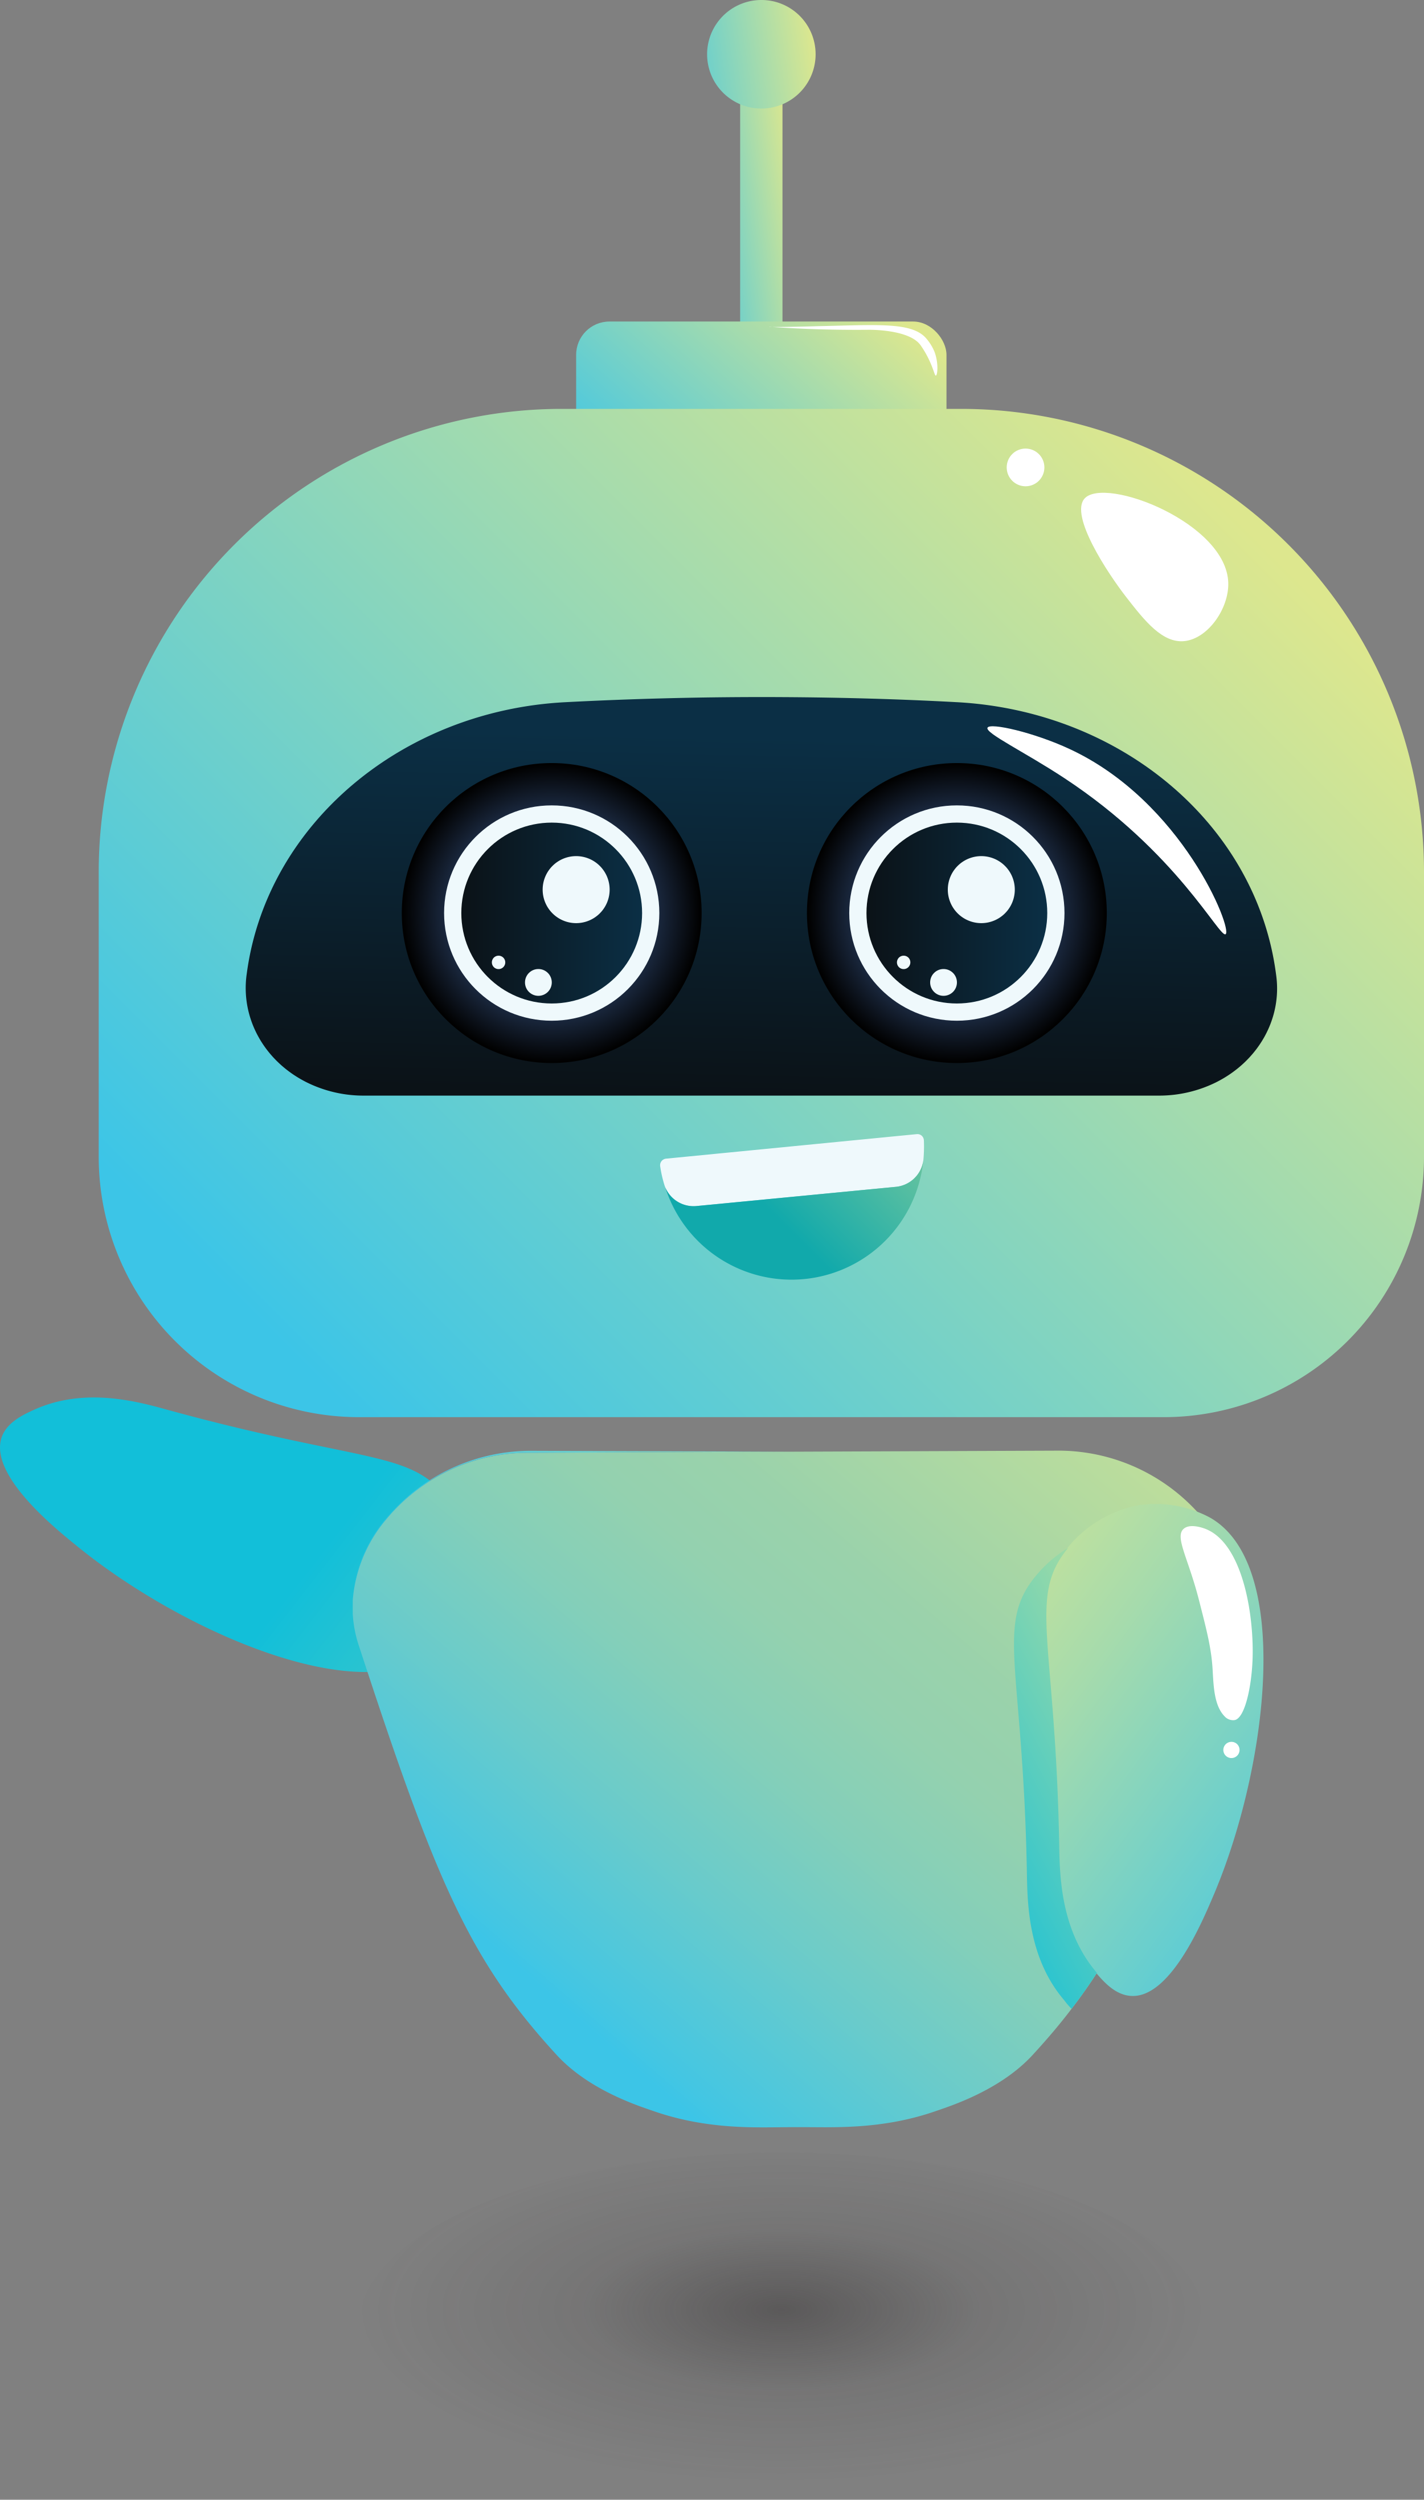 <svg xmlns="http://www.w3.org/2000/svg" xmlns:xlink="http://www.w3.org/1999/xlink" viewBox="0 0 193.45 339.43">
  <rect x="0" y="0" width="193.45" height="339.43" fill="#808080" stroke="none"/>
  <defs>
    <style>
      .cls-1 {
        isolation: isolate;
      }

      .cls-2 {
        fill: #fff;
      }

      .cls-3 {
        fill: url(#Áåçûìÿííûé_ãðàäèåíò_37);
      }

      .cls-4 {
        fill: url(#Áåçûìÿííûé_ãðàäèåíò_6);
      }

      .cls-5 {
        fill: url(#Áåçûìÿííûé_ãðàäèåíò_6-2);
      }

      .cls-6 {
        fill: url(#Áåçûìÿííûé_ãðàäèåíò_6-3);
      }

      .cls-7 {
        fill: url(#Áåçûìÿííûé_ãðàäèåíò_12);
      }

      .cls-11, .cls-8 {
        mix-blend-mode: screen;
      }

      .cls-8 {
        fill: url(#Áåçûìÿííûé_ãðàäèåíò_18);
      }

      .cls-9 {
        fill: #eff9fc;
      }

      .cls-10 {
        fill: url(#Áåçûìÿííûé_ãðàäèåíò_12-2);
      }

      .cls-11 {
        fill: url(#Áåçûìÿííûé_ãðàäèåíò_18-2);
      }

      .cls-12 {
        fill: url(#Áåçûìÿííûé_ãðàäèåíò_12-3);
      }

      .cls-13 {
        fill: url(#Áåçûìÿííûé_ãðàäèåíò_6-4);
      }

      .cls-14 {
        fill: url(#Áåçûìÿííûé_ãðàäèåíò_28);
      }

      .cls-15 {
        fill: url(#Áåçûìÿííûé_ãðàäèåíò_49);
      }

      .cls-16 {
        fill: url(#Áåçûìÿííûé_ãðàäèåíò_6-5);
      }

      .cls-17 {
        fill: url(#Áåçûìÿííûé_ãðàäèåíò_38);
      }

      .cls-18 {
        fill: url(#Áåçûìÿííûé_ãðàäèåíò_37-2);
      }

      .cls-19 {
        fill: url(#radial-gradient);
      }
    </style>
    <linearGradient id="Áåçûìÿííûé_ãðàäèåíò_37" data-name="Áåçûìÿííûé ãðàäèåíò 37" x1="-2391.26" y1="-2818.87" x2="-2298.66" y2="-2913.87" gradientTransform="translate(-2495.74 2899.56) rotate(83.59)" gradientUnits="userSpaceOnUse">
      <stop offset="0.04" stop-color="#12bfd9"/>
      <stop offset="1" stop-color="#dde78e"/>
    </linearGradient>
    <linearGradient id="Áåçûìÿííûé_ãðàäèåíò_6" data-name="Áåçûìÿííûé ãðàäèåíò 6" x1="91.71" y1="30.46" x2="108.96" y2="27.94" gradientUnits="userSpaceOnUse">
      <stop offset="0.04" stop-color="#3cc5e7"/>
      <stop offset="1" stop-color="#dde78e"/>
    </linearGradient>
    <linearGradient id="Áåçûìÿííûé_ãðàäèåíò_6-2" x1="87.09" y1="74.5" x2="118.12" y2="39.47" xlink:href="#Áåçûìÿííûé_ãðàäèåíò_6"/>
    <linearGradient id="Áåçûìÿííûé_ãðàäèåíò_6-3" x1="40.54" y1="194.99" x2="166.72" y2="68.81" xlink:href="#Áåçûìÿííûé_ãðàäèåíò_6"/>
    <linearGradient id="Áåçûìÿííûé_ãðàäèåíò_12" data-name="Áåçûìÿííûé ãðàäèåíò 12" x1="103.11" y1="148.6" x2="104.19" y2="100.09" gradientUnits="userSpaceOnUse">
      <stop offset="0" stop-color="#0b1217"/>
      <stop offset="1" stop-color="#0b2f45"/>
    </linearGradient>
    <radialGradient id="Áåçûìÿííûé_ãðàäèåíò_18" data-name="Áåçûìÿííûé ãðàäèåíò 18" cx="74.95" cy="123.98" r="20.16" gradientUnits="userSpaceOnUse">
      <stop offset="0.13" stop-color="#4d78bc"/>
      <stop offset="1" stop-color="#010101"/>
    </radialGradient>
    <linearGradient id="Áåçûìÿííûé_ãðàäèåíò_12-2" x1="62.67" y1="123.98" x2="87.24" y2="123.98" xlink:href="#Áåçûìÿííûé_ãðàäèåíò_12"/>
    <radialGradient id="Áåçûìÿííûé_ãðàäèåíò_18-2" cx="129.99" cy="123.98" r="20.16" xlink:href="#Áåçûìÿííûé_ãðàäèåíò_18"/>
    <linearGradient id="Áåçûìÿííûé_ãðàäèåíò_12-3" x1="117.71" y1="123.98" x2="142.27" y2="123.98" xlink:href="#Áåçûìÿííûé_ãðàäèåíò_12"/>
    <linearGradient id="Áåçûìÿííûé_ãðàäèåíò_6-4" x1="87.92" y1="9.63" x2="110.75" y2="6.3" xlink:href="#Áåçûìÿííûé_ãðàäèåíò_6"/>
    <linearGradient id="Áåçûìÿííûé_ãðàäèåíò_28" data-name="Áåçûìÿííûé ãðàäèåíò 28" x1="102.69" y1="167.44" x2="137.81" y2="132.32" gradientUnits="userSpaceOnUse">
      <stop offset="0.07" stop-color="#11a9ab"/>
      <stop offset="1" stop-color="#dde78e"/>
    </linearGradient>
    <linearGradient id="Áåçûìÿííûé_ãðàäèåíò_49" data-name="Áåçûìÿííûé ãðàäèåíò 49" x1="69.52" y1="274.02" x2="162.57" y2="165.36" gradientUnits="userSpaceOnUse">
      <stop offset="0.04" stop-color="#3cc5e7"/>
      <stop offset="0.06" stop-color="#43c6e3"/>
      <stop offset="0.21" stop-color="#69cbcb"/>
      <stop offset="0.34" stop-color="#84cfb9"/>
      <stop offset="0.45" stop-color="#94d1af"/>
      <stop offset="0.54" stop-color="#9ad2ab"/>
      <stop offset="0.85" stop-color="#c5e098"/>
      <stop offset="1" stop-color="#dde78e"/>
    </linearGradient>
    <linearGradient id="Áåçûìÿííûé_ãðàäèåíò_6-5" x1="64.59" y1="219.85" x2="120.55" y2="154.5" xlink:href="#Áåçûìÿííûé_ãðàäèåíò_6"/>
    <linearGradient id="Áåçûìÿííûé_ãðàäèåíò_38" data-name="Áåçûìÿííûé ãðàäèåíò 38" x1="-5579.07" y1="-165.76" x2="-5502.52" y2="-205.65" gradientTransform="matrix(-0.99, -0.15, -0.15, 0.99, -5355.58, -417.99)" gradientUnits="userSpaceOnUse">
      <stop offset="0.04" stop-color="#3cc5e7"/>
      <stop offset="0.26" stop-color="#67cecf"/>
      <stop offset="0.61" stop-color="#a6dbac"/>
      <stop offset="0.87" stop-color="#cee496"/>
      <stop offset="1" stop-color="#dde78e"/>
    </linearGradient>
    <linearGradient id="Áåçûìÿííûé_ãðàäèåíò_37-2" x1="123.43" y1="252.85" x2="172.8" y2="227.12" gradientTransform="matrix(1, 0, 0, 1, 0, 0)" xlink:href="#Áåçûìÿííûé_ãðàäèåíò_37"/>
    <radialGradient id="radial-gradient" cx="71.25" cy="515.63" r="56.91" gradientTransform="translate(34.2 102.23) scale(1.01 0.41)" gradientUnits="userSpaceOnUse">
      <stop offset="0" stop-color="#231f20" stop-opacity="0.4"/>
      <stop offset="0.47" stop-color="#231f20" stop-opacity="0.11"/>
      <stop offset="1" stop-color="#231f20" stop-opacity="0"/>
    </radialGradient>
  </defs>
  <title>Asset 10</title>
  <g class="cls-1">
    <g id="Layer_2" data-name="Layer 2">
      <g id="Layer_1-2" data-name="Layer 1">
        <g>
          <path class="cls-2" d="M108.55,4.49a2.25,2.25,0,1,1-2.25-2.24A2.25,2.25,0,0,1,108.55,4.49Z"/>
          <g>
            <path class="cls-3" d="M22.89,191.47c27,7.4,33.4,5.33,38.22,12.57a16.54,16.54,0,0,1,2.81,10.53,15.59,15.59,0,0,1-4.4,9.17c-9.25,9-34.72-2-49.3-14C7,207.14-1.49,200.13.23,195.15c.7-2,2.89-3.05,4.46-3.75C11.62,188.29,18.82,190.35,22.89,191.47Z"/>
            <rect class="cls-4" x="100.55" y="9.88" width="5.75" height="37.73"/>
            <rect class="cls-5" x="78.27" y="43.66" width="50.31" height="24.8" rx="4.52"/>
            <path class="cls-6" d="M76.33,55.52h54.2a62.92,62.92,0,0,1,62.92,62.92v38.63a35.36,35.36,0,0,1-35.36,35.36H48.77a35.36,35.36,0,0,1-35.36-35.36V118.44A62.92,62.92,0,0,1,76.33,55.52Z"/>
            <path class="cls-7" d="M165.13,147h0a17.45,17.45,0,0,1-7.68,1.77h-108A17.38,17.38,0,0,1,41.73,147h0c-5.79-2.86-9-8.64-8.24-14.56l.06-.43c2.77-20.07,21-35.5,43.23-36.66,9.43-.49,19.32-.75,29.64-.69q12.14.07,23.43.68c22.37,1.15,40.68,16.52,43.46,36.66l.06.44C174.18,138.36,170.92,144.14,165.13,147Z"/>
            <g>
              <circle class="cls-8" cx="74.95" cy="123.98" r="20.37"/>
              <circle class="cls-9" cx="74.95" cy="123.98" r="14.62"/>
              <circle class="cls-10" cx="74.95" cy="123.98" r="12.28"/>
              <path class="cls-9" d="M82.82,120.8a4.55,4.55,0,1,1-4.55-4.55A4.55,4.55,0,0,1,82.82,120.8Z"/>
              <circle class="cls-9" cx="73.14" cy="133.4" r="1.82"/>
              <path class="cls-9" d="M68.64,130.67a.91.91,0,1,1-.91-.9A.91.91,0,0,1,68.64,130.67Z"/>
            </g>
            <g>
              <circle class="cls-11" cx="129.99" cy="123.98" r="20.37"/>
              <circle class="cls-9" cx="129.99" cy="123.98" r="14.62"/>
              <circle class="cls-12" cx="129.99" cy="123.98" r="12.28"/>
              <path class="cls-9" d="M137.86,120.8a4.55,4.55,0,1,1-4.55-4.55A4.55,4.55,0,0,1,137.86,120.8Z"/>
              <circle class="cls-9" cx="128.18" cy="133.4" r="1.82"/>
              <path class="cls-9" d="M123.67,130.67a.91.91,0,1,1-.9-.9A.9.9,0,0,1,123.67,130.67Z"/>
            </g>
            <path class="cls-13" d="M110.8,7.37A7.37,7.37,0,1,1,103.43,0,7.36,7.36,0,0,1,110.8,7.37Z"/>
            <path class="cls-2" d="M166.86,79.14c.1,3.44-2.71,7.55-5.93,7.91-3,.33-5.42-2.75-7.9-5.93s-7.8-11.17-5.67-13.45C150.17,64.67,166.63,71,166.86,79.14Z"/>
            <circle class="cls-2" cx="139.32" cy="63.47" r="2.56"/>
            <path class="cls-2" d="M166.5,126.85c-.82.58-6.55-11.09-21.92-21.2-5.41-3.56-10.74-6.09-10.43-6.83s6.33.64,11.14,2.88C160.62,108.81,167.47,126.16,166.5,126.85Z"/>
            <path class="cls-2" d="M127.13,51c-.18,0-.3-1-1.2-2.71a13.57,13.57,0,0,0-.89-1.44c-1.55-2.12-6.78-2.08-7.19-2.07-8.15.07-13.39-.45-13.39-.4s3.83,0,6.63-.09c7.9-.16,12.6-.59,14.62,1.53a6.63,6.63,0,0,1,1.26,2C127.54,49.39,127.35,51,127.13,51Z"/>
            <path class="cls-9" d="M125.44,157.52a4.16,4.16,0,0,1-3.78,3.64l-27,2.6a4.15,4.15,0,0,1-4.4-2.85,16.94,16.94,0,0,1-.58-2.58.9.9,0,0,1,.8-1L124.54,154a.87.87,0,0,1,.67.21.9.9,0,0,1,.3.63A19.57,19.57,0,0,1,125.44,157.52Z"/>
            <path class="cls-14" d="M125.44,157.52a18,18,0,0,1-35.06,3.72,4.18,4.18,0,0,0,4.29,2.52l27-2.6A4.16,4.16,0,0,0,125.44,157.52Z"/>
            <path class="cls-15" d="M168,218.13c0,.25,0,.49,0,.71a16.77,16.77,0,0,1-.88,4.74c-7.42,22.69-11.88,34.66-18.12,44.34-1.08,1.67-2.21,3.27-3.43,4.85-1.59,2.1-3.34,4.15-5.28,6.26-4.31,4.69-10.83,6.82-12.94,7.55-7.68,2.72-14.48,2.22-19,2.26h-.79c-4.53,0-11.31.46-19-2.26-2.11-.73-8.64-2.86-12.94-7.55-11.86-12.9-16.42-23.63-26.83-55.45a16.61,16.61,0,0,1-.87-4.45c0-.61,0-1.22,0-1.84a19.34,19.34,0,0,1,4.51-10.94,25,25,0,0,1,19.42-9.08l36.11-.15,35.45-.14a25.58,25.58,0,0,1,19.93,9.1,19.82,19.82,0,0,1,4.4,9.15c.07.45.14.92.18,1.37S168,217.61,168,218.13Z"/>
            <path class="cls-16" d="M107.91,197.12l-36.1.16a25,25,0,0,0-19.43,9.07,19.26,19.26,0,0,0-4.5,11,19.17,19.17,0,0,1,4.64-11.22A25.6,25.6,0,0,1,72.46,197Z"/>
            <path class="cls-17" d="M143.8,250.32c-.53-28-4.32-33.55,1.27-40.21a16.48,16.48,0,0,1,9.31-5.67,15.65,15.65,0,0,1,10,1.63c11.21,6.35,7.88,33.87.5,51.24-1.61,3.79-5.93,14-11.19,13.71-2.16-.1-3.75-1.91-4.86-3.22C143.93,262,143.88,254.54,143.8,250.32Z"/>
            <path class="cls-18" d="M149,267.92c-1.08,1.67-2.21,3.27-3.43,4.85-.39-.4-.73-.8-1-1.17-4.94-5.77-5-13.26-5.07-17.48-.53-28-4.32-33.54,1.27-40.2a17.25,17.25,0,0,1,4.35-3.75c-5.52,6.64-1.76,12.22-1.23,40.14.07,4.23.14,11.71,5.06,17.5A.24.24,0,0,1,149,267.92Z"/>
            <path class="cls-2" d="M164.75,227c-.15-3-.72-5.23-1.85-9.65-1.47-5.79-3.33-8.62-2.12-9.74.78-.72,2.32-.23,2.67-.12,5.3,1.69,6.93,11.62,6.71,17.83-.14,3.81-1.07,8.06-2.47,8.25a1.58,1.58,0,0,1-1.15-.34C165,231.85,164.88,229.28,164.75,227Z"/>
            <path class="cls-2" d="M168.39,237.62a1.1,1.1,0,1,1-1.1-1.1A1.09,1.09,0,0,1,168.39,237.62Z"/>
          </g>
          <ellipse class="cls-19" cx="106.3" cy="315.85" rx="57.59" ry="23.58"/>
        </g>
      </g>
    </g>
  </g>
</svg>
